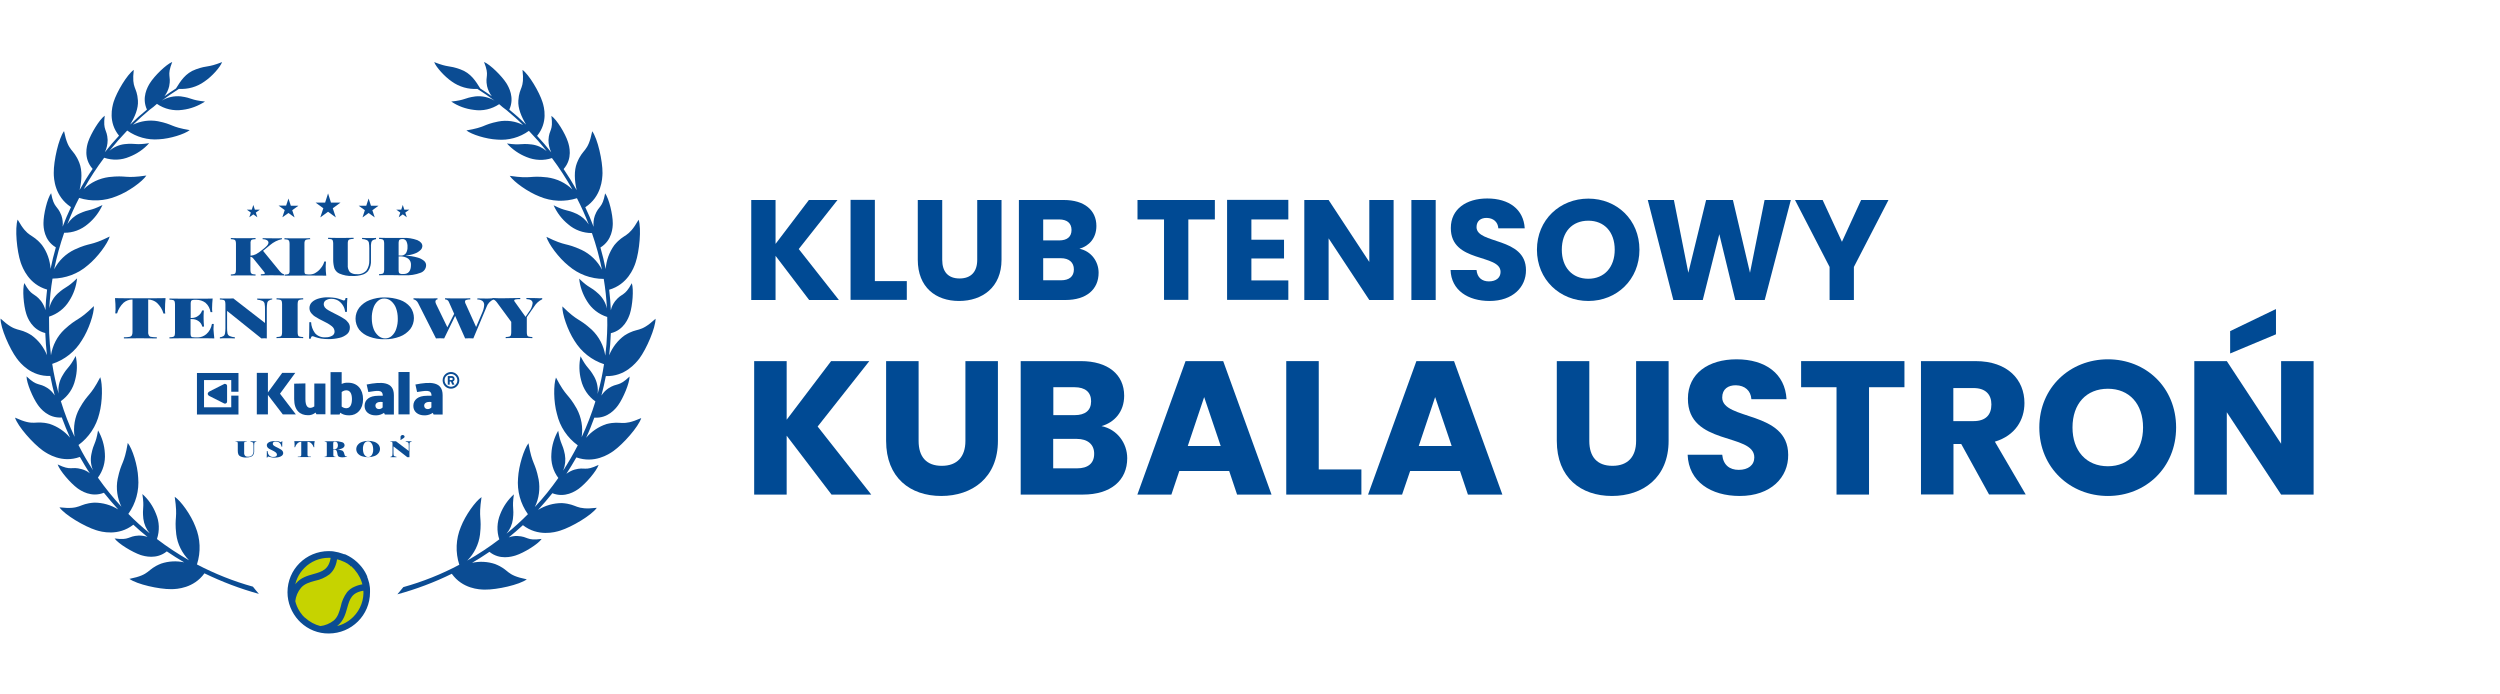 <?xml version="1.0" encoding="utf-8"?>
<!-- Generator: Adobe Illustrator 27.4.0, SVG Export Plug-In . SVG Version: 6.00 Build 0)  -->
<svg version="1.1" id="Layer_1" xmlns="http://www.w3.org/2000/svg" xmlns:xlink="http://www.w3.org/1999/xlink" x="0px" y="0px"
	 viewBox="0 0 180 50" style="enable-background:new 0 0 180 50;" xml:space="preserve">
<style type="text/css">
	.st0{fill:none;}
	.st1{fill:#C6D300;}
	.st2{fill:#0B4C93;}
	.st3{fill-rule:evenodd;clip-rule:evenodd;fill:#0B4C93;}
	.st4{fill:#0B4C93;stroke:#0B4C93;stroke-width:0.181;stroke-miterlimit:10;}
	.st5{fill:#004A94;}
</style>
<path class="st0" d="M129.21-2.55c0.6,0.72,1.19,1.45,1.79,2.17"/>
<g>
	<g id="klub_tenisowy_kubala_ustron-CMYK_00000161612240922248562080000008468323831985310092_" transform="translate(0.05 0)">
		<path id="Path_47_00000089561435157635158440000009677992088361820048_" class="st1" d="M23.78,39.97c1.51,0,2.73,1.22,2.73,2.73
			s-1.22,2.73-2.73,2.73s-2.73-1.22-2.73-2.73S22.28,39.97,23.78,39.97C23.78,39.97,23.78,39.97,23.78,39.97z"/>
		<g id="Group_26_00000150821931686019194670000009514910416126635707_" transform="translate(-0.05 0)">
			<g id="Group_24_00000014607067078958886150000013853395038548982975_" transform="translate(34.1 39.125)">
				<g id="Group_19_00000010993016185868699040000001875001232360693934_" transform="translate(24.35 53.19)">
					<path id="Path_12_00000140012360345596886860000002689905486451996302_" class="st2" d="M-42.34-64.65l-1.01,0.51
						c-0.19,0.1-0.19,0.26,0,0.35l1.01,0.51c0.07,0.05,0.16,0.03,0.21-0.03c0.02-0.03,0.03-0.07,0.03-0.11v-1.08
						c0.01-0.08-0.04-0.16-0.12-0.17C-42.27-64.69-42.31-64.68-42.34-64.65"/>
					<path id="Path_13_00000054962034758004838550000014848375699963136650_" class="st2" d="M-41.29-63.83h-0.51v0.84h-1.96v-1.96
						h1.96v0.64l0,0v0.2h0.52v-0.2l0,0v-1.15h-2.99v2.99h2.99V-63.83L-41.29-63.83z"/>
					
						<rect id="Rectangle_66_00000171695242272484556230000011552334294944875137_" x="-29.76" y="-65.53" class="st2" width="0.8" height="3.05"/>
					<path id="Path_14_00000015341781677954891250000003561094115003478969_" class="st2" d="M-39.16-63.88l1.07,1.4h0.94
						l-1.14-1.49l1.1-1.5h-0.94l-1.03,1.41v-1.41h-0.8v2.99h0.8L-39.16-63.88z"/>
					<path id="Path_15_00000070093857058285076350000009905529589620613554_" class="st2" d="M-32.2-63.09
						c0,0.43,0.35,0.68,0.78,0.68c0.03,0,0.06,0,0.09,0c0.19-0.01,0.37-0.07,0.53-0.18l0.06,0.12h0.65v-1.39c0-1-0.9-0.98-1.96-0.77
						l0.12,0.54c0.58-0.08,1.04-0.22,1.04,0.27h-0.33C-31.86-63.82-32.2-63.53-32.2-63.09 M-30.9-63.37v0.39
						c-0.07,0.08-0.17,0.12-0.27,0.12c-0.14,0-0.25-0.1-0.25-0.24c0,0,0-0.01,0-0.01c0-0.18,0.17-0.27,0.38-0.27L-30.9-63.37
						L-30.9-63.37z"/>
					<path id="Path_16_00000093879925636531310920000005046189144385020597_" class="st2" d="M-25.98-64.33c0.33,0,0.6-0.27,0.6-0.6
						c0-0.33-0.27-0.6-0.6-0.6s-0.6,0.27-0.6,0.6c0,0,0,0,0,0C-26.58-64.6-26.32-64.33-25.98-64.33 M-25.98-65.39
						c0.25,0,0.46,0.21,0.46,0.46c0,0.25-0.21,0.46-0.46,0.46c-0.25,0-0.46-0.21-0.46-0.46l0,0
						C-26.45-65.18-26.24-65.38-25.98-65.39C-25.99-65.39-25.99-65.39-25.98-65.39L-25.98-65.39z"/>
					<path id="Path_17_00000039107947584705448520000001159699515518613434_" class="st2" d="M-26.07-64.84h0.09l0.09,0.22h0.16
						l-0.11-0.23c0.08-0.03,0.13-0.1,0.12-0.19c0-0.11-0.09-0.2-0.2-0.2c0,0-0.01,0-0.01,0h-0.28v0.62h0.14L-26.07-64.84
						L-26.07-64.84z M-26.07-65.11h0.14c0.04,0,0.07,0.03,0.08,0.07c0,0,0,0.01,0,0.01c0,0.04-0.03,0.07-0.07,0.08
						c0,0-0.01,0-0.01,0h-0.14V-65.11z"/>
					<path id="Path_18_00000117676899164935470210000012758557524123804087_" class="st2" d="M-33.95-62.6
						c0.13,0.1,0.29,0.16,0.46,0.18l0.19,0.01l0,0c0.56,0,0.99-0.44,0.99-1.16s-0.41-1.19-1.08-1.19c-0.16-0.01-0.32,0.02-0.46,0.09
						v-0.85h-0.8v3.05h0.65L-33.95-62.6L-33.95-62.6z M-33.85-64.09c0.22-0.18,0.73-0.27,0.74,0.49v0.04
						c-0.01,0.76-0.49,0.71-0.74,0.52V-64.09z"/>
					<path id="Path_19_00000015332559410306901930000006737216199110377634_" class="st2" d="M-28.69-63.09
						c0,0.43,0.35,0.68,0.78,0.68c0.03,0,0.06,0,0.09,0c0.19-0.01,0.37-0.07,0.53-0.18l0.06,0.12h0.65v-1.39c0-1-0.9-0.98-1.96-0.77
						l0.12,0.54c0.58-0.08,1.04-0.22,1.04,0.27h-0.33C-28.35-63.82-28.69-63.53-28.69-63.09 M-27.39-63.37v0.39
						c-0.07,0.08-0.17,0.12-0.27,0.12c-0.14,0-0.25-0.1-0.25-0.24c0,0,0-0.01,0-0.01c0-0.18,0.17-0.27,0.38-0.27L-27.39-63.37
						L-27.39-63.37z"/>
					<path id="Path_20_00000106135867807567964390000011380746159439105164_" class="st2" d="M-37.27-64.69v1.11
						c0,0.82,0.43,1.16,0.99,1.16c0.2,0.01,0.39-0.06,0.55-0.19l0.06,0.12h0.65v-2.21h-0.8v1.65c-0.09,0.06-0.19,0.1-0.3,0.1
						c-0.19,0-0.34-0.16-0.34-0.62v-1.14L-37.27-64.69L-37.27-64.69z"/>
				</g>
				<g id="Group_20_00000049193511292833416610000017409122643922284433_" transform="translate(39.23)">
					<path id="Path_21_00000046308820477090413170000000140682142271894686_" class="st3" d="M-49.71-25.2l0.21,0.66h0.69
						l-0.56,0.41l0.22,0.66l-0.56-0.41l-0.56,0.41l0.22-0.66l-0.56-0.41h0.69L-49.71-25.2z"/>
					<path id="Path_22_00000178891121852259029230000015242650447948292483_" class="st3" d="M-52.56-24.83l0.17,0.52l0.54,0
						l-0.44,0.32l0.17,0.52l-0.44-0.32L-53-23.48l0.17-0.52l-0.44-0.32l0.54,0L-52.56-24.83L-52.56-24.83z"/>
					<path id="Path_23_00000057140298567720842280000014528269622809512079_" class="st3" d="M-55.09-24.37l0.11,0.34h0.36
						l-0.29,0.21l0.11,0.34l-0.29-0.21l-0.29,0.21l0.11-0.34l-0.29-0.21h0.36L-55.09-24.37L-55.09-24.37z"/>
					<path id="Path_24_00000096754177974428643170000014167566649250347155_" class="st3" d="M-46.79-24.83l-0.17,0.52l-0.54,0
						l0.44,0.32l-0.17,0.52l0.44-0.32l0.44,0.32l-0.17-0.52l0.44-0.32l-0.54,0L-46.79-24.83L-46.79-24.83z"/>
					<path id="Path_25_00000158019464463740985820000011733244945422294717_" class="st3" d="M-44.33-24.37l-0.11,0.34h-0.36
						l0.29,0.21l-0.11,0.34l0.29-0.21l0.29,0.21l-0.11-0.34l0.29-0.21h-0.36L-44.33-24.37z"/>
				</g>
				<g id="Group_21_00000034078390735833926540000015565528093630483859_" transform="translate(34.4 13.285)">
					<path id="Path_26_00000083785071385647893840000010205891746479767696_" class="st2" d="M-48.23-32.75
						c0.05,0.04,0.11,0.07,0.18,0.09v0.08c-0.29-0.01-0.6-0.01-0.93-0.01c-0.26,0-0.5,0-0.74,0.01v-0.08c0.08,0,0.15-0.01,0.23-0.02
						c0.04-0.01,0.06-0.03,0.06-0.05c-0.01-0.04-0.02-0.07-0.05-0.1l-0.75-0.93c-0.03-0.05-0.08-0.09-0.12-0.12
						c-0.04-0.02-0.08-0.04-0.12-0.04v0.94c0,0.07,0.01,0.14,0.03,0.21c0.02,0.04,0.06,0.07,0.1,0.09c0.08,0.02,0.16,0.03,0.24,0.03
						v0.08c-0.2-0.01-0.49-0.01-0.86-0.01c-0.42,0-0.72,0-0.92,0.01v-0.08c0.08,0,0.16-0.01,0.24-0.03c0.05-0.01,0.08-0.04,0.1-0.09
						c0.02-0.07,0.03-0.14,0.03-0.21v-1.88c0-0.07-0.01-0.14-0.03-0.21c-0.02-0.04-0.06-0.07-0.1-0.09
						c-0.08-0.02-0.16-0.03-0.24-0.03v-0.08c0.2,0.01,0.5,0.01,0.92,0.01c0.37,0,0.66,0,0.86-0.01v0.08c-0.08,0-0.16,0.01-0.24,0.03
						c-0.05,0.01-0.08,0.04-0.1,0.09c-0.02,0.07-0.03,0.14-0.02,0.21v0.86c0.14-0.01,0.28-0.05,0.4-0.11
						c0.17-0.1,0.33-0.21,0.48-0.34l0.18-0.15c0.15-0.13,0.23-0.24,0.23-0.34c0-0.08-0.05-0.15-0.12-0.18
						c-0.09-0.05-0.2-0.07-0.3-0.07v-0.07c0.29,0.01,0.58,0.01,0.87,0.01c0.21,0,0.38,0,0.52-0.01v0.07
						c-0.31,0.06-0.6,0.21-0.85,0.42l-0.51,0.42l1.2,1.47C-48.33-32.84-48.28-32.79-48.23-32.75L-48.23-32.75z"/>
					<path id="Path_27_00000070838043077317907470000006002680736576549779_" class="st2" d="M-46.16-35.19
						c-0.09,0-0.18,0.01-0.27,0.03c-0.05,0.01-0.09,0.04-0.12,0.09c-0.02,0.07-0.04,0.14-0.03,0.21v1.96c0,0.05,0,0.11,0.02,0.16
						c0.01,0.03,0.04,0.06,0.07,0.07c0.06,0.01,0.11,0.02,0.17,0.02h0.17c0.14-0.01,0.28-0.05,0.39-0.13
						c0.15-0.09,0.28-0.21,0.38-0.35c0.11-0.13,0.19-0.29,0.23-0.45h0.12c-0.01,0.12-0.02,0.23-0.02,0.35
						c0,0.23,0.01,0.45,0.04,0.67c-0.23-0.01-0.63-0.01-1.19-0.01c-0.81,0-1.41,0-1.81,0.01v-0.08c0.08,0,0.16-0.01,0.24-0.03
						c0.05-0.01,0.08-0.04,0.1-0.09c0.02-0.07,0.03-0.14,0.02-0.21v-1.88c0-0.07-0.01-0.14-0.03-0.21c-0.02-0.04-0.06-0.07-0.1-0.09
						c-0.08-0.02-0.16-0.03-0.24-0.03v-0.08c0.2,0.01,0.5,0.01,0.92,0.01c0.42,0,0.7,0,0.92-0.01L-46.16-35.19L-46.16-35.19z"/>
					<path id="Path_28_00000013899654842719780640000018154478029417446051_" class="st2" d="M-41.43-35.19
						c-0.08,0.01-0.17,0.04-0.24,0.08c-0.05,0.04-0.09,0.1-0.1,0.17c-0.02,0.11-0.03,0.23-0.02,0.34v0.91
						c0.02,0.28-0.05,0.57-0.21,0.8c-0.11,0.12-0.25,0.22-0.41,0.26c-0.23,0.07-0.46,0.1-0.7,0.09c-0.33,0.02-0.67-0.05-0.97-0.18
						c-0.15-0.07-0.27-0.2-0.34-0.36c-0.06-0.2-0.09-0.4-0.09-0.61v-1.19c0-0.07-0.01-0.14-0.03-0.21c-0.02-0.04-0.05-0.08-0.1-0.09
						c-0.08-0.02-0.16-0.03-0.24-0.03v-0.08c0.2,0.01,0.5,0.01,0.91,0.01s0.72,0,0.93-0.01v0.08c-0.09,0-0.18,0.01-0.27,0.03
						c-0.05,0.01-0.09,0.04-0.12,0.09c-0.02,0.07-0.04,0.14-0.03,0.21v1.55c-0.02,0.18,0.04,0.37,0.15,0.51
						c0.14,0.11,0.31,0.16,0.49,0.15c0.26,0.03,0.52-0.07,0.7-0.26c0.15-0.21,0.22-0.47,0.21-0.73v-0.88c0-0.14-0.01-0.27-0.03-0.4
						c-0.02-0.08-0.07-0.14-0.14-0.18c-0.11-0.05-0.23-0.08-0.35-0.08v-0.08c0.14,0.01,0.33,0.01,0.58,0.01c0.18,0,0.33,0,0.43-0.01
						L-41.43-35.19L-41.43-35.19z"/>
					<path id="Path_29_00000003079443698155637710000011272746118843960735_" class="st2" d="M-38.45-33.87
						c0.18,0.04,0.34,0.13,0.48,0.24c0.09,0.08,0.15,0.19,0.15,0.31c0,0.25-0.16,0.47-0.4,0.55c-0.37,0.14-0.76,0.2-1.15,0.18
						c-0.1,0-0.19,0-0.25,0c-0.23,0-0.46-0.01-0.69-0.01c-0.4,0-0.7,0-0.9,0.01v-0.08c0.08,0,0.16-0.01,0.24-0.03
						c0.05-0.01,0.08-0.04,0.1-0.09c0.02-0.07,0.03-0.14,0.03-0.21v-1.88c0-0.07-0.01-0.14-0.03-0.21c-0.02-0.04-0.06-0.07-0.1-0.09
						c-0.08-0.02-0.16-0.03-0.24-0.03v-0.08c0.2,0.01,0.49,0.01,0.89,0.01l0.59,0c0.07,0,0.15,0,0.24,0
						c0.35-0.02,0.71,0.04,1.04,0.16c0.24,0.11,0.36,0.25,0.36,0.43c-0.01,0.11-0.05,0.21-0.13,0.28c-0.12,0.11-0.25,0.2-0.4,0.25
						c-0.21,0.08-0.43,0.13-0.66,0.14v0.01C-39.01-33.99-38.73-33.95-38.45-33.87L-38.45-33.87z M-39.7-35.17
						c-0.04,0.02-0.07,0.05-0.08,0.1c-0.02,0.07-0.02,0.14-0.02,0.2v0.86h0.14c0.15,0.02,0.3-0.05,0.39-0.17
						c0.08-0.14,0.12-0.29,0.11-0.45c0.01-0.15-0.02-0.29-0.09-0.43c-0.06-0.09-0.17-0.15-0.28-0.14
						C-39.58-35.2-39.65-35.19-39.7-35.17L-39.7-35.17z M-38.91-33.34c0.01-0.17-0.06-0.34-0.2-0.45c-0.18-0.12-0.4-0.17-0.62-0.16
						h-0.07v0.96c0,0.07,0,0.14,0.02,0.2c0.02,0.04,0.05,0.08,0.1,0.09c0.07,0.02,0.14,0.03,0.21,0.02
						C-39.1-32.67-38.91-32.89-38.91-33.34L-38.91-33.34z"/>
				</g>
				<g id="Group_22_00000059992533066838440380000015548517963279553201_" transform="translate(0 30.98)">
					<path id="Path_30_00000149350710119238723860000004604572914255003272_" class="st2" d="M-22.22-47.82c0,0.1,0,0.2,0.02,0.29
						h-0.13c-0.08-0.3-0.25-0.56-0.47-0.77c-0.17-0.15-0.39-0.23-0.62-0.24h-0.01v2.34c-0.01,0.09,0.01,0.17,0.05,0.25
						c0.04,0.06,0.1,0.1,0.17,0.1c0.13,0.02,0.26,0.03,0.4,0.03v0.08c-0.52-0.01-0.93-0.01-1.22-0.01c-0.26,0-0.65,0-1.15,0.01
						v-0.08c0.13,0,0.27-0.01,0.4-0.03c0.07-0.01,0.13-0.05,0.17-0.1c0.04-0.08,0.05-0.16,0.05-0.25v-2.34h-0.01
						c-0.23,0-0.45,0.08-0.63,0.23c-0.22,0.21-0.39,0.48-0.47,0.77h-0.13c0.01-0.1,0.02-0.2,0.02-0.29c0-0.24-0.01-0.51-0.04-0.81
						c0.35,0.01,0.96,0.01,1.82,0.01c0.86,0,1.46,0,1.82-0.01C-22.21-48.33-22.22-48.06-22.22-47.82L-22.22-47.82z"/>
					<path id="Path_31_00000112616588358005794710000013397172115288581813_" class="st2" d="M-18.67-45.74
						c-0.25-0.01-0.68-0.01-1.28-0.01c-0.87,0-1.52,0-1.95,0.01v-0.08c0.09,0,0.17-0.01,0.26-0.03c0.05-0.01,0.09-0.05,0.11-0.09
						c0.02-0.07,0.03-0.15,0.03-0.22v-2.03c0-0.08-0.01-0.15-0.03-0.22c-0.02-0.05-0.06-0.08-0.11-0.09
						c-0.08-0.02-0.17-0.03-0.26-0.03v-0.08c0.43,0.01,1.08,0.01,1.95,0.01c0.55,0,0.93,0,1.16-0.01c-0.02,0.23-0.04,0.46-0.04,0.69
						c0,0.1,0,0.2,0.02,0.29h-0.13c-0.04-0.26-0.17-0.51-0.37-0.68c-0.19-0.14-0.42-0.21-0.65-0.21h-0.07c-0.07,0-0.15,0-0.22,0.02
						c-0.04,0.01-0.07,0.03-0.09,0.07c-0.02,0.05-0.03,0.11-0.03,0.17v1.05h0.06c0.18,0,0.36-0.05,0.5-0.17
						c0.12-0.09,0.22-0.22,0.26-0.37h0.13c-0.01,0.11-0.02,0.24-0.02,0.38v0.2c0,0.14,0.01,0.33,0.03,0.58h-0.13
						c-0.03-0.16-0.13-0.3-0.26-0.39c-0.15-0.11-0.33-0.16-0.52-0.15h-0.06v1.06c0,0.06,0.01,0.12,0.03,0.17
						c0.02,0.04,0.05,0.06,0.09,0.07c0.07,0.01,0.15,0.02,0.22,0.02h0.18c0.22,0,0.44-0.09,0.61-0.23c0.22-0.19,0.36-0.45,0.41-0.74
						h0.13c-0.01,0.12-0.02,0.25-0.02,0.38C-18.71-46.2-18.7-45.97-18.67-45.74L-18.67-45.74z"/>
					<path id="Path_32_00000056398333236941524950000014871618191759769762_" class="st2" d="M-14.49-48.55
						c-0.09,0.01-0.18,0.04-0.26,0.09c-0.06,0.04-0.1,0.11-0.11,0.18c-0.02,0.12-0.03,0.24-0.03,0.37v2.17
						c-0.07-0.01-0.14-0.01-0.18-0.01c-0.04,0-0.11,0-0.21,0.01l-2.47-1.98v1.18c-0.01,0.15,0.01,0.29,0.03,0.44
						c0.02,0.08,0.07,0.15,0.15,0.19c0.12,0.05,0.25,0.08,0.38,0.09v0.08c-0.15-0.01-0.36-0.01-0.62-0.01c-0.2,0-0.35,0-0.46,0.01
						v-0.08c0.09-0.01,0.18-0.04,0.26-0.09c0.06-0.04,0.1-0.11,0.11-0.18c0.02-0.12,0.03-0.24,0.03-0.37v-1.74
						c0-0.08-0.01-0.15-0.03-0.22c-0.02-0.05-0.06-0.08-0.11-0.09c-0.08-0.02-0.17-0.03-0.26-0.03v-0.08
						c0.11,0.01,0.27,0.01,0.46,0.01c0.2,0,0.37,0,0.51-0.01l2.28,1.77v-0.96c0.01-0.15-0.01-0.29-0.03-0.44
						c-0.02-0.08-0.07-0.15-0.15-0.19c-0.12-0.05-0.25-0.08-0.38-0.09v-0.08c0.15,0.01,0.36,0.01,0.62,0.01c0.2,0,0.35,0,0.46-0.01
						V-48.55L-14.49-48.55z"/>
					<path id="Path_33_00000141457168006553114790000008471468764160098438_" class="st2" d="M-12.27-48.55
						c-0.09,0-0.17,0.01-0.26,0.03c-0.05,0.01-0.09,0.05-0.11,0.09c-0.02,0.07-0.03,0.15-0.03,0.22v2.03c0,0.08,0.01,0.15,0.03,0.22
						c0.02,0.05,0.06,0.08,0.11,0.09c0.08,0.02,0.17,0.03,0.26,0.03v0.08c-0.22-0.01-0.53-0.01-0.93-0.01c-0.45,0-0.78,0-0.99,0.01
						v-0.08c0.09,0,0.17-0.01,0.26-0.03c0.05-0.01,0.09-0.05,0.11-0.09c0.02-0.07,0.03-0.15,0.03-0.22v-2.03
						c0-0.08-0.01-0.15-0.03-0.22c-0.02-0.05-0.06-0.08-0.11-0.09c-0.08-0.02-0.17-0.03-0.26-0.03v-0.08
						c0.21,0.01,0.54,0.01,0.99,0.01c0.4,0,0.71,0,0.93-0.01V-48.55z"/>
					<path id="Path_34_00000045612593889363070900000000374084248007216555_" class="st2" d="M-9.92-48.65
						c0.13,0.03,0.26,0.07,0.39,0.12c0.04,0.02,0.08,0.03,0.11,0.04c0.03,0.01,0.05,0.02,0.08,0.02c0.03,0,0.06-0.02,0.08-0.04
						c0.02-0.04,0.04-0.09,0.04-0.14h0.13c-0.02,0.2-0.03,0.53-0.03,1h-0.13c-0.02-0.16-0.06-0.31-0.15-0.45
						c-0.08-0.14-0.2-0.26-0.33-0.35c-0.15-0.09-0.32-0.14-0.49-0.14c-0.14-0.01-0.29,0.03-0.41,0.1c-0.1,0.06-0.16,0.16-0.16,0.28
						c0,0.09,0.03,0.17,0.08,0.24c0.07,0.08,0.15,0.15,0.25,0.2c0.11,0.06,0.28,0.16,0.53,0.28c0.02,0.01,0.04,0.02,0.06,0.03
						c0.02,0.01,0.04,0.02,0.06,0.03c0.17,0.08,0.33,0.18,0.49,0.28c0.12,0.07,0.22,0.17,0.3,0.28c0.08,0.11,0.12,0.24,0.11,0.37
						c0,0.17-0.07,0.34-0.2,0.45c-0.16,0.13-0.35,0.23-0.55,0.27c-0.25,0.06-0.51,0.09-0.76,0.09c-0.19,0-0.38-0.01-0.57-0.04
						c-0.14-0.03-0.28-0.06-0.42-0.11c-0.06-0.03-0.12-0.05-0.19-0.06c-0.03,0-0.06,0.02-0.08,0.04c-0.02,0.04-0.04,0.09-0.04,0.14
						h-0.13c0.01-0.18,0.02-0.58,0.02-1.19h0.13c0.01,0.28,0.11,0.56,0.28,0.79c0.18,0.21,0.46,0.32,0.74,0.3
						c0.17,0.01,0.34-0.03,0.49-0.11c0.11-0.06,0.18-0.17,0.18-0.29c0-0.16-0.07-0.3-0.2-0.4c-0.19-0.15-0.4-0.27-0.62-0.37
						c-0.22-0.11-0.4-0.2-0.53-0.29c-0.13-0.07-0.24-0.17-0.33-0.28c-0.09-0.11-0.13-0.24-0.13-0.37c0-0.16,0.07-0.32,0.19-0.43
						c0.14-0.13,0.32-0.21,0.5-0.26c0.22-0.06,0.46-0.09,0.69-0.08C-10.27-48.69-10.09-48.68-9.92-48.65L-9.92-48.65z"/>
					<path id="Path_35_00000041294896391528988800000006925948784641083825_" class="st2" d="M-5.3-48.51
						c0.29,0.1,0.54,0.27,0.74,0.51c0.35,0.47,0.35,1.12,0,1.59c-0.2,0.24-0.45,0.43-0.75,0.54c-0.35,0.13-0.72,0.2-1.09,0.19
						c-0.38,0.01-0.75-0.05-1.1-0.18c-0.29-0.1-0.54-0.27-0.74-0.51c-0.35-0.47-0.35-1.12,0.01-1.59c0.2-0.24,0.45-0.43,0.75-0.54
						c0.35-0.13,0.72-0.2,1.09-0.19C-6.02-48.69-5.65-48.63-5.3-48.51L-5.3-48.51z M-6.9-48.43c-0.15,0.14-0.26,0.31-0.32,0.51
						c-0.08,0.24-0.12,0.49-0.11,0.75c0,0.25,0.04,0.51,0.13,0.75c0.07,0.19,0.19,0.36,0.35,0.5c0.13,0.11,0.3,0.18,0.48,0.18
						c0.18,0,0.35-0.06,0.48-0.18c0.15-0.14,0.26-0.31,0.32-0.51c0.08-0.24,0.12-0.49,0.11-0.75c0-0.25-0.04-0.51-0.13-0.75
						c-0.07-0.19-0.19-0.36-0.35-0.5c-0.13-0.11-0.3-0.18-0.48-0.18C-6.6-48.62-6.77-48.55-6.9-48.43L-6.9-48.43z"/>
					<path id="Path_36_00000009571699084895895630000009119311378494526142_" class="st2" d="M1.44-48.63v0.08
						C1.19-48.44,1-48.23,0.92-47.98l-0.94,2.24c-0.12-0.01-0.22-0.01-0.3-0.01s-0.17,0-0.29,0.01l-0.72-1.62l-0.79,1.62
						c-0.12-0.01-0.22-0.01-0.3-0.01c-0.08,0-0.17,0-0.29,0.01l-1.29-2.55c-0.04-0.08-0.09-0.14-0.16-0.19
						c-0.05-0.04-0.11-0.06-0.17-0.07v-0.08c0.27,0.01,0.6,0.01,0.99,0.01c0.34,0,0.59,0,0.74-0.01v0.08
						c-0.08,0-0.15,0.07-0.15,0.15c0,0,0,0.01,0,0.01c0,0.06,0.02,0.12,0.05,0.18l0.81,1.67l0.49-0.97l-0.38-0.85
						c-0.02-0.06-0.06-0.11-0.11-0.14c-0.05-0.03-0.11-0.05-0.17-0.05v-0.08c0.25,0.01,0.57,0.01,0.96,0.01s0.67,0,0.86-0.01v0.08
						c-0.1,0-0.2,0.01-0.29,0.04c-0.05,0.01-0.09,0.06-0.09,0.12c0,0.07,0.02,0.13,0.06,0.19l0.74,1.64l0.43-1.01
						c0.08-0.18,0.14-0.37,0.15-0.57c0.01-0.11-0.04-0.23-0.13-0.3c-0.11-0.07-0.23-0.11-0.36-0.1v-0.08
						c0.28,0.01,0.52,0.01,0.73,0.01C1.18-48.62,1.32-48.62,1.44-48.63L1.44-48.63z"/>
					<path id="Path_37_00000118392643959274076510000015078923139512325550_" class="st2" d="M4.94-48.64v0.08
						c-0.25,0.12-0.45,0.31-0.59,0.54l-0.52,0.75v1.09c0,0.08,0.01,0.15,0.03,0.22c0.02,0.05,0.06,0.08,0.11,0.09
						c0.08,0.02,0.17,0.03,0.26,0.03v0.08c-0.22-0.01-0.53-0.01-0.96-0.01c-0.42,0-0.76,0-0.96,0.01v-0.08
						c0.09,0,0.17-0.01,0.26-0.03c0.05-0.01,0.09-0.05,0.11-0.09c0.02-0.07,0.03-0.15,0.03-0.22v-0.75l-1.03-1.4
						c-0.05-0.07-0.11-0.13-0.17-0.17c-0.04-0.03-0.1-0.05-0.15-0.06v-0.09c0.23,0.02,0.49,0.02,0.77,0.02
						c0.32,0,0.73-0.01,1.23-0.02v0.08c-0.11,0-0.22,0-0.33,0.02c-0.07,0.01-0.11,0.04-0.11,0.08c0,0.02,0.01,0.04,0.02,0.06
						l0.8,1.12l0.25-0.37c0.14-0.17,0.23-0.39,0.26-0.61c0-0.19-0.15-0.29-0.45-0.3v-0.08c0.28,0.01,0.52,0.01,0.73,0.01
						C4.68-48.62,4.83-48.63,4.94-48.64L4.94-48.64z"/>
				</g>
				<g id="Group_23_00000023993835116093457810000012157358724385281422_" transform="translate(35.83 71.995)">
					<path id="Path_38_00000104664621157865865100000017228572632661814457_" class="st2" d="M-51.48-79.32
						c-0.04,0-0.07,0.02-0.1,0.04c-0.02,0.02-0.04,0.04-0.04,0.07c-0.01,0.05-0.01,0.1-0.01,0.15v0.39
						c0.01,0.12-0.02,0.24-0.09,0.34c-0.05,0.05-0.11,0.09-0.18,0.11c-0.1,0.03-0.2,0.04-0.3,0.04c-0.15,0.01-0.29-0.02-0.42-0.08
						c-0.07-0.03-0.12-0.08-0.15-0.15c-0.03-0.08-0.04-0.17-0.04-0.26v-0.51c0-0.03,0-0.06-0.01-0.09
						c-0.01-0.02-0.02-0.03-0.04-0.04c-0.03-0.01-0.07-0.01-0.11-0.01v-0.03c0.09,0,0.22,0,0.4,0c0.18,0,0.31,0,0.4,0v0.03
						c-0.04,0-0.08,0-0.12,0.01c-0.02,0-0.04,0.02-0.05,0.04c-0.01,0.03-0.02,0.06-0.01,0.09v0.66c-0.01,0.08,0.02,0.16,0.07,0.22
						c0.06,0.05,0.14,0.07,0.21,0.06c0.11,0.01,0.22-0.03,0.3-0.11c0.07-0.09,0.1-0.2,0.09-0.31v-0.37c0-0.06,0-0.12-0.01-0.17
						c-0.01-0.03-0.03-0.06-0.06-0.08c-0.05-0.02-0.1-0.03-0.15-0.04v-0.03c0.06,0,0.15,0,0.25,0c0.08,0,0.14,0,0.19,0L-51.48-79.32
						L-51.48-79.32z"/>
					<path id="Path_39_00000108303389835857612820000004589338685597641346_" class="st2" d="M-49.93-79.36
						c0.05,0.01,0.11,0.03,0.16,0.05c0.02,0.01,0.03,0.01,0.04,0.02c0.01,0,0.02,0.01,0.03,0.01c0.01,0,0.02-0.01,0.03-0.02
						c0.01-0.02,0.02-0.04,0.02-0.05h0.05c-0.01,0.08-0.01,0.21-0.01,0.39h-0.05c-0.01-0.06-0.03-0.12-0.06-0.18
						c-0.03-0.06-0.08-0.1-0.14-0.14c-0.06-0.04-0.13-0.05-0.2-0.05c-0.06,0-0.12,0.01-0.17,0.04c-0.04,0.02-0.06,0.06-0.06,0.11
						c0,0.04,0.01,0.07,0.03,0.1c0.03,0.03,0.06,0.06,0.1,0.08c0.04,0.03,0.11,0.06,0.21,0.11c0.01,0,0.02,0.01,0.02,0.01
						c0.01,0,0.02,0.01,0.02,0.01c0.08,0.04,0.15,0.08,0.2,0.11c0.05,0.03,0.09,0.07,0.12,0.11c0.03,0.04,0.05,0.09,0.05,0.15
						c0,0.07-0.03,0.13-0.08,0.18c-0.06,0.05-0.14,0.09-0.22,0.11c-0.1,0.02-0.2,0.04-0.31,0.04c-0.08,0-0.15,0-0.23-0.02
						c-0.06-0.01-0.11-0.02-0.17-0.04c-0.02-0.01-0.05-0.02-0.08-0.02c-0.01,0-0.02,0.01-0.03,0.02c-0.01,0.02-0.02,0.04-0.02,0.05
						h-0.05c0.01-0.07,0.01-0.23,0.01-0.47h0.05c0.01,0.11,0.04,0.22,0.11,0.31c0.07,0.08,0.18,0.13,0.3,0.12
						c0.07,0,0.14-0.01,0.2-0.04c0.04-0.02,0.07-0.07,0.07-0.12c0-0.06-0.03-0.12-0.08-0.16c-0.08-0.06-0.16-0.11-0.25-0.15
						c-0.09-0.04-0.16-0.08-0.22-0.11c-0.05-0.03-0.1-0.07-0.13-0.11c-0.03-0.04-0.05-0.09-0.05-0.15c0-0.07,0.03-0.13,0.08-0.17
						c0.06-0.05,0.13-0.08,0.2-0.1c0.09-0.02,0.18-0.03,0.28-0.03C-50.08-79.38-50.01-79.37-49.93-79.36L-49.93-79.36z"/>
					<path id="Path_40_00000034775691753224125170000005461982067654885508_" class="st2" d="M-47.31-79.04c0,0.04,0,0.08,0.01,0.12
						h-0.05c-0.03-0.12-0.1-0.22-0.19-0.3c-0.07-0.06-0.16-0.09-0.25-0.09h0v0.92c0,0.03,0,0.07,0.02,0.1
						c0.02,0.02,0.04,0.04,0.07,0.04c0.05,0.01,0.11,0.01,0.16,0.01v0.03c-0.21,0-0.38,0-0.49,0c-0.11,0-0.26,0-0.46,0v-0.03
						c0.05,0,0.11,0,0.16-0.01c0.03,0,0.05-0.02,0.07-0.04c0.02-0.03,0.02-0.06,0.02-0.1v-0.92h0c-0.09,0-0.18,0.03-0.25,0.09
						c-0.09,0.08-0.16,0.19-0.19,0.3h-0.05c0.01-0.04,0.01-0.08,0.01-0.12c0-0.09,0-0.2-0.02-0.32c0.14,0,0.39,0.01,0.74,0
						c0.35,0,0.59,0,0.73,0C-47.3-79.24-47.31-79.13-47.31-79.04L-47.31-79.04z"/>
					<path id="Path_41_00000062184886393092149840000010785847680301024909_" class="st2" d="M-44.93-78.28
						c-0.04,0.03-0.1,0.06-0.15,0.07c-0.06,0.01-0.13,0.02-0.19,0.02c-0.08,0-0.16-0.01-0.24-0.04c-0.06-0.02-0.09-0.07-0.11-0.13
						l-0.03-0.16c-0.01-0.06-0.03-0.12-0.06-0.17c-0.03-0.04-0.07-0.06-0.12-0.06h-0.1v0.37c0,0.03,0,0.06,0.01,0.09
						c0.01,0.02,0.02,0.03,0.04,0.04c0.03,0.01,0.07,0.01,0.1,0.01v0.03c-0.09,0-0.21,0-0.38,0c-0.18,0-0.31,0-0.4,0v-0.03
						c0.04,0,0.07,0,0.11-0.01c0.02,0,0.04-0.02,0.04-0.04c0.01-0.03,0.01-0.06,0.01-0.09v-0.8c0-0.03,0-0.06-0.01-0.09
						c-0.01-0.02-0.02-0.03-0.04-0.04c-0.03-0.01-0.07-0.01-0.1-0.01v-0.03c0.09,0,0.21,0,0.39,0h0.26c0.03,0,0.06,0,0.1,0
						c0.17-0.01,0.34,0.02,0.51,0.07c0.1,0.03,0.16,0.11,0.17,0.21c0,0.09-0.05,0.16-0.13,0.21c-0.13,0.07-0.28,0.11-0.42,0.11
						c0.12,0,0.23,0.02,0.35,0.06c0.07,0.02,0.12,0.08,0.15,0.15l0.05,0.17c0.01,0.03,0.02,0.06,0.04,0.08
						c0.02,0.02,0.04,0.02,0.06,0.02c0.02,0,0.05-0.01,0.07-0.02L-44.93-78.28L-44.93-78.28z M-45.89-79.31
						c-0.02,0.01-0.03,0.02-0.04,0.04c-0.01,0.03-0.01,0.06-0.01,0.09v0.4h0.06c0.08,0.01,0.16-0.02,0.22-0.07
						c0.04-0.06,0.06-0.13,0.06-0.2c0-0.07-0.01-0.14-0.05-0.2c-0.04-0.05-0.1-0.07-0.17-0.07C-45.84-79.32-45.87-79.32-45.89-79.31
						L-45.89-79.31z"/>
					<path id="Path_42_00000003102614502827717990000007118142026015718811_" class="st2" d="M-42.98-79.31
						c0.12,0.04,0.22,0.11,0.3,0.2c0.07,0.09,0.11,0.2,0.11,0.31c0,0.11-0.04,0.23-0.11,0.31c-0.08,0.1-0.18,0.17-0.3,0.21
						c-0.14,0.05-0.29,0.08-0.44,0.08c-0.15,0-0.3-0.02-0.45-0.07c-0.12-0.04-0.22-0.11-0.3-0.2c-0.07-0.09-0.11-0.2-0.11-0.31
						c0-0.11,0.04-0.23,0.11-0.31c0.08-0.1,0.18-0.17,0.3-0.21c0.14-0.05,0.29-0.08,0.44-0.08C-43.28-79.38-43.13-79.36-42.98-79.31
						z M-43.63-79.28c-0.06,0.05-0.1,0.12-0.13,0.2c-0.03,0.1-0.05,0.19-0.04,0.3c0,0.1,0.02,0.2,0.05,0.3
						c0.03,0.08,0.08,0.14,0.14,0.2c0.05,0.04,0.12,0.07,0.19,0.07c0.07,0,0.14-0.03,0.19-0.07c0.06-0.05,0.1-0.12,0.13-0.2
						c0.03-0.1,0.05-0.19,0.04-0.3c0-0.1-0.02-0.2-0.05-0.3c-0.03-0.08-0.08-0.14-0.14-0.2c-0.05-0.05-0.12-0.07-0.19-0.07
						C-43.51-79.35-43.58-79.32-43.63-79.28z"/>
					<path id="Path_43_00000168089337331771159050000010236010058313640108_" class="st2" d="M-40.3-79.32
						c-0.04,0-0.07,0.02-0.1,0.04c-0.02,0.02-0.04,0.04-0.04,0.07c-0.01,0.05-0.01,0.1-0.01,0.15v0.86c-0.03,0-0.05,0-0.07,0
						c-0.03,0-0.06,0-0.08,0l-1-0.78v0.46c0,0.06,0,0.12,0.01,0.17c0.01,0.03,0.03,0.06,0.06,0.08c0.05,0.02,0.1,0.03,0.15,0.04
						v0.03c-0.06,0-0.15,0-0.25,0c-0.08,0-0.14,0-0.19,0v-0.03c0.04,0,0.07-0.02,0.1-0.04c0.02-0.02,0.04-0.04,0.04-0.07
						c0.01-0.05,0.01-0.1,0.01-0.15v-0.69c0-0.03,0-0.06-0.01-0.09c-0.01-0.02-0.02-0.03-0.04-0.04c-0.03-0.01-0.07-0.01-0.1-0.01
						v-0.03c0.04,0,0.11,0,0.19,0c0.08,0,0.15,0,0.21,0l0.92,0.7v-0.38c0-0.06,0-0.12-0.01-0.17c-0.01-0.03-0.03-0.06-0.06-0.08
						c-0.05-0.02-0.1-0.03-0.15-0.04v-0.03c0.06,0,0.15,0,0.25,0c0.08,0,0.14,0,0.19,0L-40.3-79.32L-40.3-79.32z M-40.82-79.74
						c0.01,0.01,0.02,0.03,0.02,0.05c0,0.02,0,0.03-0.01,0.05c-0.01,0.01-0.02,0.03-0.03,0.04c-0.01,0.01-0.04,0.03-0.07,0.05
						c-0.06,0.03-0.11,0.07-0.16,0.11l-0.03-0.01c0.01-0.03,0.01-0.07,0.01-0.11l0-0.06c0-0.01,0-0.03,0-0.04
						c0-0.02,0-0.05,0.02-0.07c0.01-0.02,0.03-0.04,0.05-0.05c0.02-0.01,0.05-0.02,0.08-0.02c0.02,0,0.04,0,0.06,0.01
						C-40.86-79.77-40.83-79.75-40.82-79.74z"/>
				</g>
			</g>
			<g id="Group_25_00000049181252743641287080000005091769140869924992_">
				<path id="Path_44_00000026136344429060198660000015116540668445265034_" class="st3" d="M14.18,40.64
					c0.29-0.89,0.25-1.86-0.11-2.72c-0.32-0.85-1.05-1.86-1.49-2.15c0.24,1.62-0.04,1.38,0.11,2.7c0.09,0.71,0.42,1.36,0.92,1.87
					c-0.8-0.46-1.58-0.97-2.31-1.53c0.2-0.6,0.18-1.24-0.07-1.82c-0.21-0.54-0.54-1.03-0.98-1.42c0.16,1.06-0.02,0.91,0.07,1.78
					c0.05,0.39,0.21,0.75,0.46,1.05c-0.54-0.44-1.05-0.9-1.54-1.4c0.54-0.75,0.79-1.68,0.71-2.6c-0.04-0.91-0.42-2.09-0.75-2.51
					c-0.27,1.61-0.46,1.3-0.73,2.6c-0.13,0.67-0.03,1.37,0.27,1.99c-0.61-0.66-1.18-1.36-1.69-2.09c0.37-0.5,0.55-1.13,0.5-1.75
					c-0.03-0.58-0.2-1.15-0.49-1.65c-0.18,1.06-0.31,0.86-0.48,1.71c-0.08,0.39-0.04,0.8,0.12,1.16c-0.38-0.59-0.74-1.19-1.05-1.82
					c0.75-0.55,1.28-1.35,1.5-2.26c0.24-0.88,0.24-2.12,0.07-2.62c-0.76,1.45-0.85,1.1-1.5,2.25c-0.34,0.62-0.46,1.34-0.35,2.04
					c-0.39-0.83-0.72-1.69-0.99-2.57c0.52-0.36,0.89-0.91,1.03-1.53c0.15-0.56,0.17-1.15,0.04-1.72c-0.5,0.95-0.56,0.72-0.99,1.48
					c-0.21,0.38-0.29,0.81-0.24,1.23c-0.19-0.7-0.35-1.42-0.46-2.14c0.89-0.29,1.65-0.89,2.13-1.69c0.5-0.76,0.89-1.94,0.87-2.47
					c-1.17,1.14-1.14,0.78-2.12,1.68c-0.52,0.49-0.86,1.15-0.97,1.86c-0.06-0.53-0.11-1.06-0.13-1.6c-0.01-0.39-0.01-0.79-0.01-1.18
					c0.6-0.19,1.12-0.59,1.45-1.13c0.32-0.49,0.51-1.05,0.57-1.63c-0.77,0.75-0.75,0.52-1.4,1.1c-0.3,0.28-0.51,0.65-0.6,1.05
					c0.04-0.71,0.11-1.43,0.23-2.13c0.93-0.01,1.83-0.34,2.53-0.95c0.71-0.57,1.44-1.57,1.59-2.08c-1.46,0.72-1.33,0.39-2.53,0.94
					c-0.63,0.3-1.15,0.8-1.47,1.42c0.18-0.89,0.42-1.77,0.72-2.63c0.63,0.01,1.23-0.22,1.71-0.63c0.45-0.37,0.81-0.84,1.05-1.37
					c-0.96,0.48-0.88,0.26-1.67,0.62c-0.35,0.16-0.65,0.43-0.86,0.76c0.25-0.65,0.53-1.28,0.85-1.89c0.88,0.28,1.84,0.23,2.69-0.12
					c0.85-0.32,1.86-1.05,2.15-1.49c-1.62,0.24-1.38-0.04-2.7,0.11c-0.68,0.09-1.32,0.39-1.81,0.87c0.44-0.79,0.93-1.54,1.47-2.26
					c0.6,0.2,1.24,0.18,1.82-0.07c0.54-0.21,1.03-0.54,1.42-0.98c-1.06,0.16-0.91-0.02-1.78,0.07c-0.4,0.05-0.78,0.22-1.08,0.48
					c0.41-0.51,0.83-0.99,1.28-1.46c0.66,0.47,1.48,0.7,2.29,0.63c0.8-0.04,1.84-0.37,2.21-0.66c-1.42-0.24-1.15-0.41-2.29-0.64
					c-0.61-0.11-1.24-0.02-1.79,0.25c0.39-0.38,0.79-0.74,1.2-1.08c0.18-0.13,0.36-0.27,0.52-0.42C11.85,7.86,12.5,8,13.14,7.91
					c0.58-0.07,1.13-0.28,1.62-0.6c-1.07-0.11-0.88-0.25-1.74-0.37C12.54,6.89,12.05,7,11.64,7.25c0.4-0.3,0.82-0.58,1.24-0.85
					c0.65,0.04,1.3-0.14,1.84-0.53c0.55-0.37,1.14-1.04,1.27-1.4c-1.1,0.43-0.98,0.2-1.88,0.52c-0.77,0.27-1.12,0.87-1.44,1.38
					c-0.28,0.18-0.56,0.37-0.83,0.56c0.16-0.21,0.28-0.46,0.34-0.72c0.16-0.81-0.19-0.69,0.22-1.75c-0.44,0.18-1.28,1-1.61,1.53
					c-0.16,0.26-0.61,1.03-0.21,1.9c-0.42,0.34-0.82,0.7-1.21,1.08c0.34-0.55,0.6-1.17,0.56-1.73c-0.07-1.04-0.46-0.8-0.3-2.21
					C9.15,5.37,8.41,6.61,8.18,7.34C8.07,7.71,7.78,8.8,8.57,9.77c-0.36,0.38-0.7,0.78-1.02,1.19c0.13-0.27,0.2-0.57,0.2-0.88
					C7.71,9.25,7.4,9.46,7.54,8.33C7.15,8.61,6.55,9.62,6.35,10.2c-0.1,0.3-0.36,1.2,0.32,1.96c-0.34,0.49-0.65,1-0.94,1.52
					c0.16-0.69,0.2-1.4-0.02-1.96c-0.44-1.1-0.78-0.7-1.1-2.28c-0.39,0.53-0.75,2.14-0.74,3.01c0,0.43,0.07,1.69,1.24,2.46
					c-0.22,0.46-0.42,0.93-0.6,1.41c0.03-0.27,0-0.55-0.09-0.81c-0.3-0.77-0.53-0.48-0.74-1.6c-0.28,0.38-0.55,1.53-0.55,2.15
					c0,0.31,0.03,1.24,0.89,1.75c-0.15,0.51-0.27,1.03-0.38,1.55c-0.04-0.62-0.25-1.22-0.62-1.72c-0.76-0.91-0.96-0.43-1.75-1.83
					c-0.21,0.63-0.06,2.26,0.22,3.09c0.14,0.4,0.58,1.57,1.9,1.95c-0.06,0.49-0.1,0.98-0.12,1.48c-0.06-0.24-0.17-0.46-0.32-0.66
					c-0.52-0.64-0.66-0.3-1.2-1.29c-0.15,0.45-0.05,1.62,0.14,2.21c0.09,0.29,0.41,1.15,1.37,1.39c0.02,0.54,0.06,1.06,0.12,1.59
					c-0.23-0.57-0.61-1.07-1.11-1.43c-1-0.63-1.04-0.11-2.23-1.2c-0.01,0.66,0.65,2.17,1.17,2.87c0.25,0.34,1.04,1.31,2.41,1.26
					c0.09,0.47,0.2,0.94,0.32,1.4c-0.13-0.2-0.3-0.38-0.49-0.51c-0.69-0.45-0.72-0.08-1.54-0.86c0,0.48,0.46,1.56,0.82,2.06
					c0.18,0.25,0.74,0.97,1.72,0.9c0.18,0.49,0.38,0.98,0.59,1.45c-0.39-0.46-0.9-0.8-1.47-0.99c-1.15-0.29-1.02,0.22-2.49-0.45
					c0.2,0.63,1.29,1.86,2,2.37c0.34,0.24,1.39,0.93,2.67,0.46c0.23,0.4,0.46,0.8,0.72,1.18c-0.17-0.14-0.37-0.24-0.59-0.3
					c-0.8-0.22-0.71,0.15-1.73-0.34c0.15,0.45,0.92,1.34,1.42,1.71c0.25,0.18,1,0.69,1.91,0.33c0.33,0.41,0.67,0.81,1.03,1.2
					c-0.52-0.32-1.11-0.49-1.72-0.49c-1.19,0.08-0.91,0.52-2.51,0.34c0.38,0.54,1.8,1.38,2.63,1.64c0.4,0.13,1.61,0.45,2.69-0.39
					c0.33,0.31,0.67,0.6,1.02,0.88c-0.2-0.07-0.41-0.1-0.62-0.1c-0.83,0.04-0.63,0.36-1.75,0.21c0.28,0.39,1.29,0.99,1.87,1.19
					c0.29,0.09,1.15,0.34,1.89-0.26c0.41,0.28,0.82,0.54,1.25,0.79c-0.55-0.12-1.12-0.09-1.66,0.09c-1.1,0.44-0.7,0.78-2.28,1.1
					c0.53,0.39,2.14,0.75,3.01,0.74c0.41,0,1.62-0.07,2.39-1.14c1.26,0.61,2.57,1.11,3.92,1.48c-0.15-0.17-0.29-0.34-0.43-0.52
					C16.81,41.85,15.46,41.31,14.18,40.64L14.18,40.64z"/>
				<path id="Path_45_00000037688516515014879050000004506183698869112455_" class="st3" d="M43.67,30.53
					c-0.57,0.19-1.08,0.53-1.47,0.99c0.22-0.47,0.41-0.95,0.59-1.45c0.98,0.07,1.54-0.65,1.72-0.9c0.36-0.5,0.82-1.59,0.82-2.06
					c-0.82,0.78-0.85,0.41-1.54,0.86c-0.2,0.14-0.36,0.31-0.49,0.51c0.12-0.46,0.23-0.92,0.32-1.4c1.37,0.04,2.15-0.93,2.41-1.26
					c0.52-0.7,1.17-2.21,1.17-2.87c-1.19,1.09-1.23,0.57-2.23,1.2c-0.5,0.36-0.88,0.86-1.11,1.43c0.06-0.52,0.1-1.05,0.12-1.59
					c0.96-0.23,1.27-1.1,1.37-1.39c0.19-0.59,0.29-1.76,0.14-2.21c-0.54,1-0.68,0.65-1.2,1.29c-0.15,0.2-0.26,0.42-0.31,0.66
					c-0.02-0.5-0.06-0.99-0.12-1.48c1.32-0.38,1.77-1.55,1.9-1.95c0.28-0.83,0.43-2.46,0.22-3.09c-0.8,1.4-0.99,0.92-1.75,1.83
					c-0.36,0.5-0.58,1.1-0.62,1.72c-0.11-0.52-0.23-1.04-0.38-1.55c0.85-0.52,0.89-1.45,0.89-1.75c0-0.62-0.27-1.77-0.55-2.15
					c-0.21,1.12-0.45,0.83-0.74,1.6c-0.09,0.26-0.12,0.54-0.09,0.81c-0.18-0.48-0.38-0.95-0.6-1.41c1.17-0.77,1.23-2.03,1.24-2.46
					c0.01-0.87-0.35-2.48-0.74-3.01c-0.32,1.58-0.66,1.18-1.1,2.28c-0.22,0.56-0.18,1.27-0.02,1.96c-0.29-0.52-0.61-1.03-0.94-1.52
					c0.67-0.76,0.41-1.66,0.31-1.96c-0.19-0.59-0.8-1.6-1.19-1.87c0.15,1.13-0.17,0.92-0.21,1.75c0,0.3,0.07,0.61,0.2,0.88
					c-0.32-0.41-0.66-0.8-1.02-1.19c0.8-0.97,0.51-2.06,0.39-2.43c-0.23-0.73-0.97-1.98-1.44-2.32c0.16,1.41-0.23,1.17-0.3,2.21
					c-0.04,0.55,0.22,1.17,0.56,1.73c-0.39-0.38-0.79-0.74-1.21-1.08c0.4-0.87-0.05-1.64-0.21-1.9c-0.33-0.52-1.17-1.35-1.61-1.53
					c0.42,1.06,0.06,0.94,0.22,1.75c0.06,0.26,0.18,0.51,0.34,0.72c-0.27-0.19-0.55-0.38-0.83-0.56c-0.32-0.51-0.67-1.11-1.44-1.38
					c-0.9-0.32-0.78-0.09-1.88-0.52c0.14,0.36,0.73,1.03,1.27,1.4c0.53,0.38,1.18,0.57,1.84,0.53c0.43,0.27,0.84,0.55,1.24,0.85
					c-0.41-0.25-0.9-0.36-1.38-0.31c-0.86,0.12-0.67,0.26-1.74,0.37c0.48,0.33,1.04,0.53,1.62,0.6c0.64,0.1,1.29-0.05,1.83-0.41
					c0.16,0.15,0.34,0.29,0.52,0.42c0.41,0.34,0.82,0.7,1.2,1.08c-0.55-0.28-1.18-0.37-1.79-0.25c-1.14,0.23-0.87,0.4-2.29,0.64
					c0.37,0.29,1.41,0.62,2.21,0.66c0.81,0.07,1.63-0.15,2.29-0.63c0.45,0.47,0.88,0.95,1.28,1.46c-0.31-0.26-0.68-0.43-1.08-0.48
					c-0.87-0.1-0.71,0.08-1.78-0.07c0.39,0.43,0.88,0.77,1.42,0.98c0.58,0.24,1.23,0.27,1.82,0.07c0.54,0.72,1.03,1.48,1.47,2.26
					c-0.49-0.48-1.13-0.78-1.81-0.87c-1.31-0.15-1.08,0.13-2.7-0.11c0.3,0.44,1.3,1.16,2.15,1.49c0.85,0.36,1.81,0.4,2.69,0.12
					c0.32,0.62,0.6,1.25,0.85,1.89c-0.21-0.33-0.51-0.59-0.86-0.76c-0.79-0.36-0.71-0.14-1.67-0.62c0.24,0.53,0.59,1,1.05,1.37
					c0.47,0.41,1.08,0.63,1.71,0.63c0.3,0.86,0.54,1.74,0.72,2.63c-0.32-0.62-0.84-1.12-1.47-1.42c-1.2-0.55-1.07-0.22-2.53-0.94
					c0.15,0.51,0.88,1.51,1.59,2.08c0.71,0.61,1.6,0.95,2.54,0.95c0.12,0.71,0.19,1.42,0.23,2.13c-0.09-0.4-0.3-0.77-0.6-1.05
					c-0.64-0.59-0.63-0.35-1.4-1.1c0.06,0.58,0.26,1.14,0.57,1.63c0.33,0.54,0.84,0.94,1.45,1.13c0.01,0.39,0.01,0.78-0.01,1.18
					c-0.02,0.54-0.06,1.07-0.13,1.6c-0.11-0.71-0.45-1.36-0.97-1.86c-0.98-0.89-0.95-0.53-2.12-1.68c-0.02,0.53,0.37,1.7,0.87,2.47
					c0.49,0.8,1.24,1.4,2.13,1.69c-0.11,0.72-0.26,1.44-0.46,2.14c0.05-0.43-0.04-0.86-0.24-1.23c-0.43-0.76-0.49-0.53-0.99-1.48
					c-0.12,0.57-0.11,1.16,0.04,1.72c0.15,0.62,0.51,1.16,1.03,1.53c-0.27,0.88-0.6,1.74-0.99,2.57c0.11-0.7-0.02-1.42-0.35-2.04
					c-0.65-1.15-0.74-0.8-1.5-2.25c-0.18,0.5-0.18,1.74,0.07,2.62c0.21,0.91,0.74,1.71,1.5,2.26c-0.32,0.62-0.67,1.23-1.05,1.82
					c0.15-0.37,0.19-0.77,0.12-1.16c-0.17-0.85-0.3-0.65-0.48-1.71c-0.29,0.5-0.46,1.07-0.49,1.65c-0.05,0.63,0.12,1.25,0.5,1.75
					c-0.52,0.74-1.08,1.44-1.69,2.09c0.3-0.62,0.39-1.32,0.27-1.99c-0.26-1.3-0.45-0.99-0.73-2.6c-0.32,0.42-0.7,1.6-0.75,2.51
					c-0.08,0.92,0.17,1.84,0.71,2.6c-0.49,0.49-1,0.96-1.54,1.4c0.25-0.3,0.41-0.66,0.46-1.05c0.1-0.87-0.08-0.71,0.07-1.78
					c-0.43,0.39-0.77,0.88-0.98,1.42c-0.24,0.58-0.27,1.23-0.07,1.82c-0.73,0.56-1.51,1.07-2.31,1.53c0.5-0.5,0.83-1.16,0.92-1.87
					c0.15-1.31-0.13-1.08,0.11-2.7c-0.44,0.3-1.16,1.3-1.49,2.15c-0.36,0.86-0.4,1.83-0.11,2.72c-1.28,0.68-2.63,1.22-4.03,1.61
					c-0.14,0.18-0.28,0.35-0.43,0.52c1.35-0.37,2.66-0.86,3.92-1.48c0.77,1.08,1.98,1.14,2.39,1.14c0.87,0.01,2.48-0.35,3.01-0.74
					c-1.58-0.32-1.18-0.66-2.28-1.1c-0.53-0.18-1.11-0.21-1.66-0.09c0.43-0.25,0.84-0.51,1.25-0.79c0.74,0.6,1.6,0.35,1.89,0.26
					c0.59-0.19,1.6-0.8,1.87-1.19c-1.13,0.15-0.92-0.17-1.75-0.21c-0.21-0.01-0.42,0.03-0.62,0.1c0.35-0.28,0.69-0.58,1.02-0.88
					c1.08,0.84,2.29,0.52,2.69,0.39c0.83-0.26,2.25-1.1,2.63-1.64c-1.6,0.18-1.33-0.26-2.51-0.34c-0.61,0-1.2,0.17-1.72,0.49
					c0.36-0.39,0.7-0.79,1.03-1.2c0.91,0.36,1.66-0.15,1.91-0.33c0.5-0.37,1.27-1.26,1.42-1.71c-1.03,0.49-0.93,0.12-1.73,0.34
					c-0.21,0.06-0.41,0.17-0.59,0.3c0.25-0.38,0.49-0.78,0.72-1.18c1.29,0.46,2.33-0.22,2.67-0.46c0.71-0.51,1.8-1.74,2-2.37
					C44.69,30.75,44.82,30.25,43.67,30.53L43.67,30.53z"/>
			</g>
		</g>
		<path id="Path_46_00000156548077427552655750000007836500272705008025_" class="st4" d="M26.5,42.4L26.5,42.4l-0.01-0.12
			c-0.02-0.18-0.06-0.36-0.12-0.53v0c-0.01-0.02-0.01-0.03-0.02-0.05l0-0.01c0-0.01-0.01-0.03-0.01-0.04l0-0.01
			c0-0.01-0.01-0.03-0.02-0.04l-0.01-0.01l0-0.01c0-0.01-0.01-0.02-0.01-0.04l0-0.01c-0.01-0.01-0.01-0.03-0.02-0.04l0-0.01
			c-0.01-0.02-0.01-0.03-0.02-0.05l0,0c-0.12-0.26-0.29-0.51-0.49-0.72l0,0c-0.01-0.01-0.02-0.03-0.04-0.04l-0.01-0.01
			c-0.01-0.01-0.03-0.02-0.04-0.04c-0.01-0.01-0.03-0.03-0.04-0.04l-0.01-0.01c-0.01-0.01-0.03-0.02-0.04-0.04l0,0
			c-0.23-0.21-0.49-0.38-0.77-0.51h0c-0.02-0.01-0.03-0.02-0.05-0.02h0C24.73,40,24.72,40,24.71,39.99l-0.01,0l-0.01,0l-0.05-0.02h0
			c-0.02-0.01-0.03-0.01-0.05-0.02h0C24.4,39.88,24.2,39.83,24,39.8l-0.12-0.02v0c-0.08-0.01-0.17-0.01-0.26-0.01
			c-1.59,0-2.88,1.28-2.88,2.87c0,0.73,0.28,1.43,0.78,1.97l0,0c0.01,0.01,0.02,0.02,0.03,0.03l0.01,0.01l0.03,0.03l0.03,0.03
			l0.01,0.01c0.01,0.01,0.02,0.02,0.03,0.03l0,0c0.53,0.5,1.23,0.78,1.96,0.77c1.59,0,2.88-1.28,2.88-2.87c0,0,0,0,0-0.01
			C26.5,42.58,26.5,42.49,26.5,42.4L26.5,42.4z M23.01,45.17c-0.43-0.11-0.82-0.32-1.15-0.62l0,0c-0.01-0.01-0.02-0.02-0.03-0.02
			l-0.01-0.01c-0.01-0.01-0.02-0.02-0.03-0.03s-0.02-0.02-0.03-0.03l-0.01-0.01c-0.01-0.01-0.01-0.02-0.02-0.02l-0.01-0.01
			c-0.02-0.02-0.04-0.04-0.06-0.06l0,0l-0.02-0.03l0,0c-0.02-0.02-0.04-0.04-0.05-0.07h0c-0.03-0.04-0.05-0.07-0.08-0.1l0,0
			c-0.01-0.01-0.01-0.02-0.02-0.03l0,0l-0.02-0.03l-0.01-0.01l-0.01-0.02c0-0.01-0.01-0.01-0.01-0.02s0-0.01-0.01-0.01
			c-0.14-0.23-0.25-0.48-0.31-0.75c0.04-0.38,0.19-0.73,0.43-1.02c0.27-0.32,0.66-0.43,1.06-0.54c0.36-0.07,0.7-0.22,1-0.44
			c0.16-0.14,0.29-0.31,0.37-0.5c0.09-0.2,0.14-0.42,0.17-0.63c0.23,0.05,0.45,0.13,0.66,0.23h0c0.01,0.01,0.03,0.01,0.04,0.02
			l0.01,0l0.02,0.01c0,0,0.01,0,0.01,0.01c0.01,0.01,0.02,0.01,0.03,0.02c0.01,0,0.01,0.01,0.02,0.01c0,0,0.01,0.01,0.02,0.01
			c0.02,0.01,0.04,0.03,0.07,0.04l0.01,0.01c0.02,0.01,0.05,0.03,0.07,0.05l0.01,0.01c0.01,0,0.01,0.01,0.02,0.01l0,0
			c0.01,0.01,0.03,0.02,0.04,0.03c0,0,0.01,0.01,0.01,0.01l0.02,0.01l0.02,0.01c0.01,0.01,0.02,0.01,0.02,0.02
			c0.01,0,0.01,0.01,0.02,0.01c0,0,0.01,0.01,0.01,0.01c0.01,0.01,0.02,0.01,0.03,0.02c0,0,0.01,0.01,0.01,0.01s0.01,0.01,0.02,0.02
			l0.01,0.01c0.01,0.01,0.02,0.02,0.03,0.03l0,0c0.01,0.01,0.02,0.02,0.03,0.03l0.01,0.01c0.01,0.01,0.02,0.02,0.03,0.03
			c0.01,0.01,0.02,0.02,0.03,0.03l0.01,0.01c0.01,0.01,0.01,0.01,0.02,0.02c0,0,0.01,0.01,0.01,0.01c0.01,0.01,0.02,0.02,0.02,0.02
			c0.01,0.01,0.01,0.01,0.02,0.02l0,0.01c0.29,0.34,0.5,0.74,0.59,1.18c-0.22,0.02-0.43,0.08-0.63,0.17
			c-0.2,0.08-0.37,0.21-0.51,0.37c-0.22,0.3-0.37,0.64-0.44,1c-0.11,0.41-0.22,0.79-0.54,1.06C23.74,44.98,23.38,45.13,23.01,45.17
			L23.01,45.17z M21.8,40.83c0.48-0.49,1.14-0.76,1.83-0.76c0.08,0,0.15,0,0.23,0.01c-0.12,1-0.68,1.16-1.32,1.34
			c-0.43,0.12-0.88,0.25-1.21,0.64c-0.1,0.12-0.2,0.26-0.27,0.4C21.1,41.85,21.36,41.27,21.8,40.83L21.8,40.83z M25.45,44.48
			c-0.44,0.44-1.02,0.71-1.64,0.75c0.15-0.08,0.28-0.17,0.41-0.27c0.39-0.33,0.52-0.78,0.64-1.21c0.18-0.64,0.33-1.2,1.34-1.32
			C26.27,43.19,25.99,43.94,25.45,44.48L25.45,44.48z"/>
	</g>
	<g>
		<g>
			<path class="st5" d="M55.84,18.42v3.18h-1.75v-7.2h1.75v3.16l2.4-3.16h2.06l-2.79,3.53l2.89,3.67h-2.14L55.84,18.42z"/>
			<path class="st5" d="M62.99,14.4v5.84h2.3v1.35h-4.05v-7.2H62.99z"/>
			<path class="st5" d="M66.09,14.4h1.75v4.31c0,0.85,0.42,1.34,1.25,1.34s1.27-0.49,1.27-1.34V14.4h1.75v4.3
				c0,1.99-1.39,2.97-3.06,2.97c-1.67,0-2.97-0.98-2.97-2.97V14.4z"/>
			<path class="st5" d="M76.71,21.6h-3.35v-7.2h3.24c1.47,0,2.34,0.73,2.34,1.87c0,0.87-0.52,1.44-1.22,1.64
				c0.84,0.17,1.38,0.91,1.38,1.73C79.1,20.83,78.23,21.6,76.71,21.6z M76.26,15.8h-1.15v1.51h1.15c0.57,0,0.89-0.26,0.89-0.75
				S76.83,15.8,76.26,15.8z M76.38,18.59h-1.27v1.59h1.29c0.58,0,0.92-0.27,0.92-0.78S76.97,18.59,76.38,18.59z"/>
			<path class="st5" d="M81.9,14.4h5.57v1.4h-1.91v5.79h-1.75V15.8H81.9V14.4z"/>
			<path class="st5" d="M92.76,15.8h-2.66v1.46h2.35v1.35h-2.35v1.58h2.66v1.4h-4.41v-7.2h4.41V15.8z"/>
			<path class="st5" d="M100.34,14.4v7.2h-1.75l-2.93-4.44v4.44h-1.75v-7.2h1.75l2.93,4.46V14.4H100.34z"/>
			<path class="st5" d="M101.62,14.4h1.75v7.2h-1.75V14.4z"/>
			<path class="st5" d="M107.25,21.67c-1.55,0-2.76-0.77-2.81-2.23h1.87c0.05,0.55,0.4,0.82,0.89,0.82c0.51,0,0.84-0.26,0.84-0.68
				c0-1.33-3.6-0.62-3.58-3.17c0-1.36,1.12-2.12,2.62-2.12c1.57,0,2.62,0.78,2.7,2.15h-1.9c-0.03-0.46-0.36-0.74-0.83-0.75
				c-0.42-0.01-0.74,0.21-0.74,0.66c0,1.25,3.56,0.69,3.56,3.1C109.88,20.66,108.93,21.67,107.25,21.67z"/>
			<path class="st5" d="M114.36,21.67c-2.04,0-3.7-1.53-3.7-3.69s1.66-3.68,3.7-3.68c2.05,0,3.68,1.52,3.68,3.68
				S116.4,21.67,114.36,21.67z M114.36,20.07c1.15,0,1.9-0.83,1.9-2.09c0-1.28-0.75-2.09-1.9-2.09c-1.17,0-1.91,0.81-1.91,2.09
				C112.45,19.24,113.19,20.07,114.36,20.07z"/>
			<path class="st5" d="M118.64,14.4h1.88l1.04,5.24l1.28-5.24h1.93l1.23,5.24l1.05-5.24h1.89l-1.88,7.2h-2.12l-1.15-4.74
				l-1.19,4.74h-2.12L118.64,14.4z"/>
			<path class="st5" d="M129.24,14.4h1.99l1.39,3.01l1.38-3.01h1.97l-2.49,4.82v2.38h-1.75v-2.38L129.24,14.4z"/>
		</g>
		<g>
			<path class="st5" d="M56.64,31.37v4.24H54.3V26h2.34v4.22l3.2-4.22h2.75l-3.72,4.71l3.86,4.9h-2.86L56.64,31.37z"/>
			<path class="st5" d="M63.8,26h2.34v5.75c0,1.14,0.56,1.79,1.67,1.79s1.7-0.66,1.7-1.79V26h2.34v5.74c0,2.66-1.86,3.97-4.08,3.97
				c-2.23,0-3.97-1.31-3.97-3.97V26z"/>
			<path class="st5" d="M77.97,35.61h-4.48V26h4.33c1.96,0,3.12,0.97,3.12,2.49c0,1.16-0.7,1.92-1.63,2.19
				c1.12,0.23,1.85,1.22,1.85,2.31C81.16,34.58,79.99,35.61,77.97,35.61z M77.37,27.88h-1.53v2.01h1.53c0.77,0,1.19-0.34,1.19-1
				C78.56,28.23,78.13,27.88,77.37,27.88z M77.53,31.6h-1.7v2.12h1.72c0.78,0,1.23-0.36,1.23-1.04C78.79,32,78.31,31.6,77.53,31.6z"
				/>
			<path class="st5" d="M88.5,33.91h-3.59l-0.57,1.7h-2.45L85.36,26h2.71l3.48,9.61h-2.48L88.5,33.91z M86.7,28.59l-1.18,3.52h2.37
				L86.7,28.59z"/>
			<path class="st5" d="M94.95,26v7.8h3.07v1.81h-5.41V26H94.95z"/>
			<path class="st5" d="M105.12,33.91h-3.59l-0.58,1.7h-2.45l3.48-9.61h2.71l3.48,9.61h-2.48L105.12,33.91z M103.33,28.59
				l-1.18,3.52h2.37L103.33,28.59z"/>
			<path class="st5" d="M112.09,26h2.34v5.75c0,1.14,0.56,1.79,1.67,1.79c1.11,0,1.7-0.66,1.7-1.79V26h2.34v5.74
				c0,2.66-1.86,3.97-4.08,3.97c-2.23,0-3.97-1.31-3.97-3.97V26z"/>
			<path class="st5" d="M125.26,35.71c-2.07,0-3.68-1.03-3.75-2.97H124c0.07,0.74,0.53,1.09,1.19,1.09c0.68,0,1.12-0.34,1.12-0.9
				c0-1.78-4.8-0.82-4.78-4.23c0-1.82,1.49-2.83,3.5-2.83c2.09,0,3.5,1.04,3.6,2.87h-2.53c-0.04-0.62-0.48-0.99-1.11-1
				c-0.56-0.01-0.99,0.27-0.99,0.88c0,1.67,4.75,0.92,4.75,4.13C128.77,34.36,127.51,35.71,125.26,35.71z"/>
			<path class="st5" d="M129.69,26h7.43v1.88h-2.55v7.73h-2.34v-7.73h-2.55V26z"/>
			<path class="st5" d="M142.23,26c2.35,0,3.53,1.36,3.53,3.02c0,1.21-0.66,2.34-2.13,2.78l2.22,3.8h-2.64l-2-3.63h-0.56v3.63h-2.34
				V26H142.23z M142.09,27.94h-1.45v2.38h1.45c0.88,0,1.29-0.45,1.29-1.2C143.38,28.41,142.97,27.94,142.09,27.94z"/>
			<path class="st5" d="M151.77,35.71c-2.72,0-4.94-2.04-4.94-4.93c0-2.89,2.22-4.91,4.94-4.91c2.74,0,4.91,2.03,4.91,4.91
				C156.68,33.67,154.49,35.71,151.77,35.71z M151.77,33.57c1.53,0,2.53-1.11,2.53-2.79c0-1.71-1-2.79-2.53-2.79
				c-1.56,0-2.55,1.08-2.55,2.79C149.22,32.46,150.21,33.57,151.77,33.57z"/>
			<path class="st5" d="M166.58,26v9.61h-2.34l-3.91-5.93v5.93h-2.34V26h2.34l3.91,5.95V26H166.58z M163.87,22.25v1.82l-3.3,1.38
				v-1.61L163.87,22.25z"/>
		</g>
	</g>
</g>
</svg>
